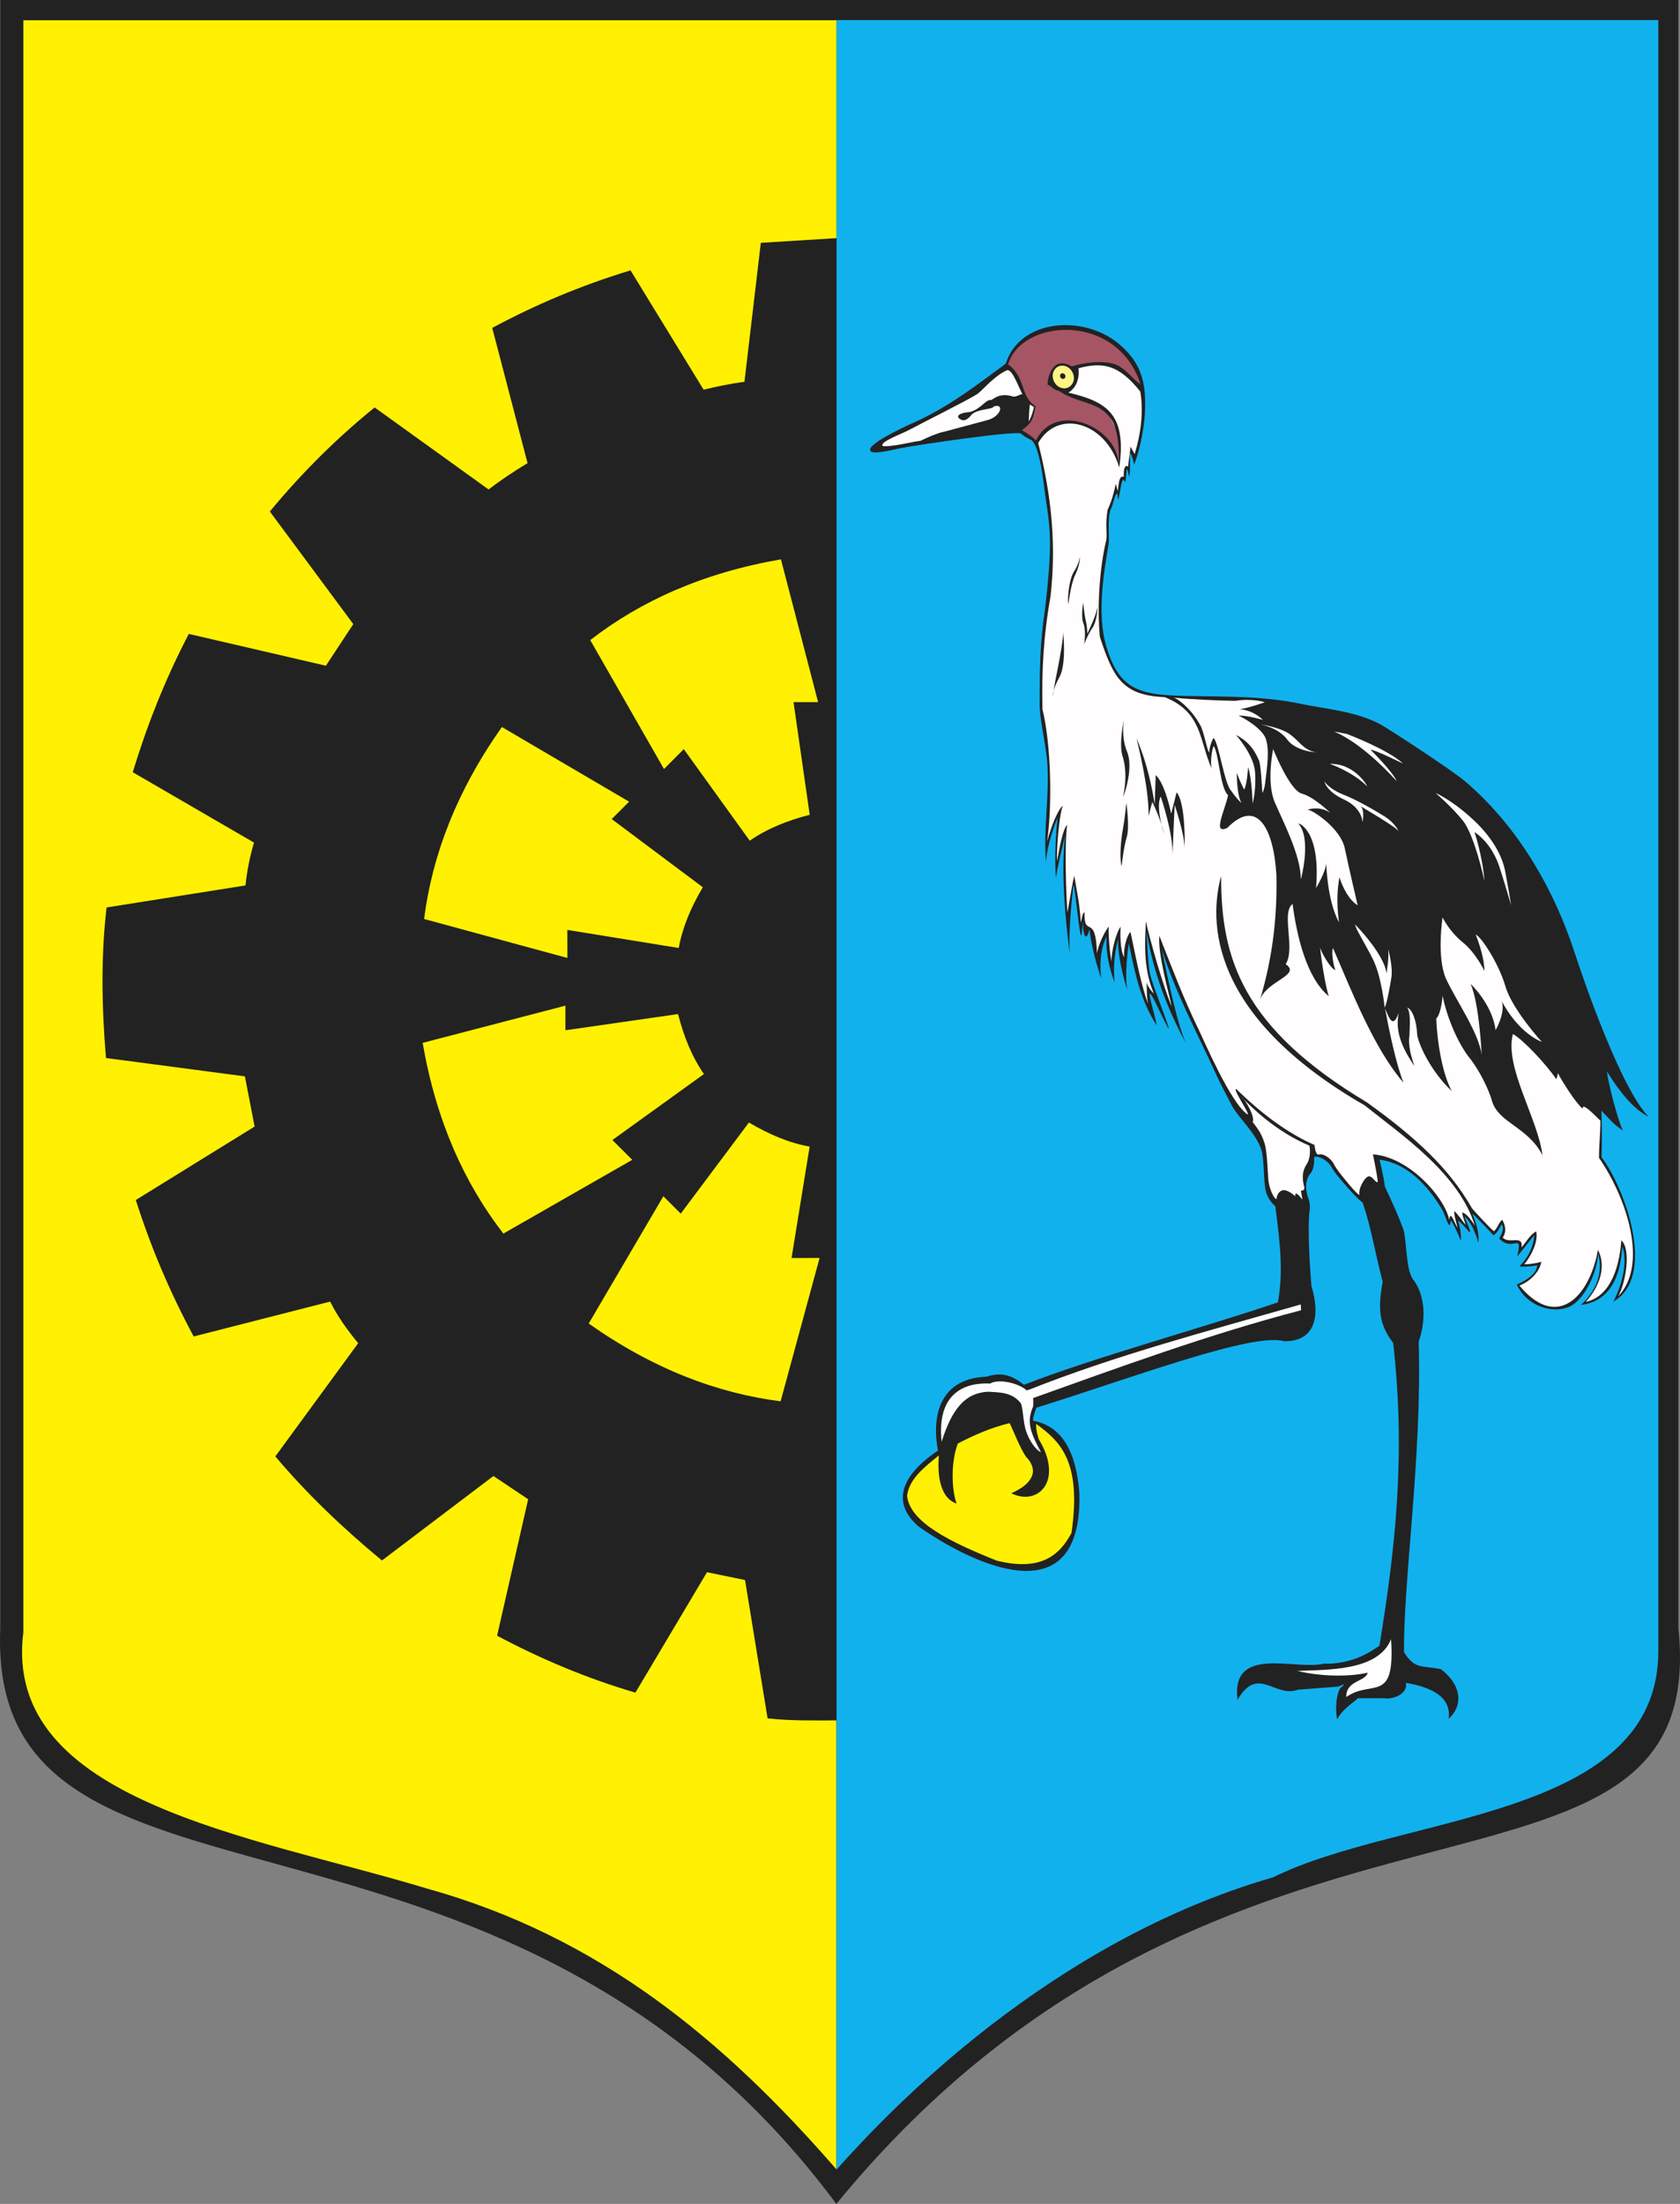 <?xml version="1.0" encoding="ISO-8859-1" standalone="yes"?>
<svg width="526.681" height="690.762">
  <rect width="100%" height="100%" fill="#808080" stroke="none"/>
  <defs> 
    <marker id="ArrowEnd" viewBox="0 0 10 10" refX="0" refY="5" 
     markerUnits="strokeWidth" 
     markerWidth="4" 
     markerHeight="3" 
     orient="auto"> 
        <path d="M 0 0 L 10 5 L 0 10 z" /> 
    </marker>
    <marker id="ArrowStart" viewBox="0 0 10 10" refX="10" refY="5" 
     markerUnits="strokeWidth" 
     markerWidth="4" 
     markerHeight="3" 
     orient="auto"> 
        <path d="M 10 0 L 0 5 L 10 10 z" /> 
    </marker> </defs>
<g>
<path style="stroke:none; fill-rule:evenodd; fill:#222222" d="M 0.08 0L 526.185 0L 526.185 510.34C 536.451 610.43 385.385 540.407 262.201 690.762C 156.127 548.145 -4.194 611.719 0.084 510.34L 0.084 0"/>
<path style="stroke:none; fill-rule:evenodd; fill:#11b1ee" d="M 262.256 6.297L 519.885 6.297L 519.885 517.329C 520.045 570.477 439.4 568.434 399.158 588.391C 329.053 608.61 278.998 661.184 262.26 680.008L 262.26 6.293L 262.256 6.297zM 434.142 371.75C 433.908 369.75 433.115 365.989 432.49 363.485C 440.842 364.497 447.279 371.145 451.959 378.852C 453.236 380.954 454.541 386.625 454.803 382.528C 455.506 382.899 458.006 388.918 458.006 388.918C 458.201 385.782 457.088 382.594 457.088 382.594C 459.474 383.95 463.111 390.723 459.088 381.258C 461.209 382.973 462.701 386.723 463.431 389.461C 464.088 385.848 461.556 380.465 461.556 380.465C 462.662 381.094 466.826 385.762 468.174 387.133C 469.338 386.766 470.752 383.735 470.752 383.735C 471.982 385.387 469.963 388.149 469.963 388.149C 474.267 392.782 477.471 385.711 475.635 393.852L 480.947 387.188C 480.724 391.129 478.888 394.336 476.338 396.915C 478.115 397.235 481.896 396.61 481.896 396.61C 481.928 399.457 477.498 401.793 475.513 402.606C 478.322 408.848 485.81 411.844 491.486 409.774C 496.611 407.907 500.74 398.821 501.017 392.93C 501.017 392.93 502.314 396.727 500.924 401.071C 499.385 405.872 495.638 408.985 495.638 408.985C 509.775 407.395 508.068 389.102 508.709 391.032C 510.388 396.067 508.127 403.747 505.724 408C 519.646 400.063 509.256 372.145 502.095 362.704C 502.232 357.645 502.205 352.778 502.041 348.094C 505.248 351.407 505.361 351.957 508.799 354.391C 507.127 351.09 504.088 339.059 503.76 335.821C 507.928 342.461 512.037 347.551 516.908 350.075C 508.33 341.579 496.435 307.204 493.885 299.293C 483.041 265.707 464.795 249.61 459.33 244.911C 455.455 241.579 435.603 228.586 432.717 227.02C 425.263 222.973 415.689 222.243 407.681 220.579C 395.818 218.114 384.865 218.395 373.013 218.157C 357.916 217.856 350.748 216.969 346.615 201.809C 343.232 189.395 347.603 172.387 347.638 169.411C 347.67 166.485 347.166 160.946 348.553 158.993C 348.943 157.899 350.459 151.45 350.443 156.817C 351.416 154.637 351.428 148.387 352.76 151.129C 353.213 149.961 352.935 143.723 353.955 149.43C 354.826 146.969 353.263 136.903 355.592 145.606C 358.955 136.282 358.974 128.247 358.974 128.247C 359.435 117.258 356.033 112.231 350.486 107.543C 339.56 98.688 319.857 99.84 315.283 113.993C 306.998 120.086 298.658 126.676 288.064 131.719C 287.506 131.985 271.345 138.965 272.869 141.313C 273.627 142.485 278.338 141.329 281.74 140.59C 285.974 139.668 319.021 134.77 320.135 135.934C 321.088 136.934 323.474 138.016 323.474 138.016C 325.033 139.454 326.291 144.618 327.025 150.368C 328.92 165.243 330.431 166.692 327.584 191.207C 326.01 201.403 325.939 210 325.939 220.075C 325.717 224.86 327.998 233.594 328.357 239.665C 328.963 249.934 327.084 259.762 327.908 270.313C 328.213 264.196 331.537 256.274 331.537 256.274C 330.318 268.297 331.053 275.375 331.053 275.375C 331.119 273.09 333.892 261.922 333.892 261.922C 332.588 273.508 333.928 287.375 335.334 298.911C 334.904 289.758 336.537 277.415 336.537 277.415C 337.076 277.747 338.638 296.504 339.092 292.692L 339.56 288.758C 339.322 291.532 340.295 296.493 341.549 291.207C 342.334 298.657 345.228 306.649 345.228 306.649C 344.154 298.239 346.9 293.563 346.9 293.563C 346.42 300.692 349.447 307.938 349.447 307.938C 348.615 300.219 350.599 294.266 350.599 294.266C 350.103 297.676 352.127 306.84 353.443 310.235C 352.365 305.497 353.885 295.657 353.885 295.657C 355.775 304.872 357.533 313.551 362.588 321.329C 362.482 319.079 357.482 304.172 363.088 315.957C 371.537 333.715 361.201 309.247 360.392 304.672C 359.904 301.903 359.455 292.004 359.455 292.004C 361.408 304.176 366.049 316.59 371.861 327.051C 368.611 320.5 364.236 297.395 364.236 297.395C 367.877 309.797 375.67 324.551 380.674 335.469C 382.607 339.86 385.185 344.465 386.15 346.457C 387.822 349.813 393.49 354.883 395.326 360.047C 396.435 363.188 396.049 370.317 396.83 373.301C 397.564 376.333 399.826 378.043 399.826 378.106C 401.119 388.532 402.482 398.176 400.611 408.211C 374.428 416.997 343.814 425.211 320.974 434.04C 318.068 431.586 314.345 429.731 309.33 431.489C 296.002 431.934 291.724 441.762 294.037 454.672C 282.099 462.704 279.588 471.137 287.916 478.399C 303.592 489.485 339.244 507.622 338.396 468.313C 337.326 452.762 331.443 446.7 323.888 445.282C 323.818 444.106 324.459 442.454 324.924 441.215C 354.947 431.86 392.775 417.504 402.607 420.383C 412.322 420.45 414.006 412.583 411.146 403.118C 410.744 399.012 409.736 383.825 410.662 378.711C 410.642 377.739 410.537 376.872 410.373 376.11C 409.553 374.34 408.635 370.305 410.931 367.657C 411.861 366.586 412.072 364.168 411.967 362.633C 413.623 362.129 416.494 363.942 417.545 365.969C 418.595 367.993 422.189 371.887 423.658 373.54C 425.17 375.243 427.189 377.102 427.174 376.825C 429.92 384.977 431.017 392.411 433.482 401.77C 431.65 411.321 432.873 415.707 436.767 420.938C 440.713 455.973 437.51 484.954 432.435 515.961C 432.529 515.27 426.197 521.77 414.947 521.45C 406.15 523.614 385.849 515.407 387.955 532.79C 394.396 521.739 399.635 532.321 406.885 529.598L 419.474 528.637C 421.088 528.02 422.31 527.407 420.283 529.032C 419.439 529.77 418.353 534.071 419.17 538.895C 420.924 535.676 423.658 534.122 425.74 532.258L 434.244 532.282C 436.408 532.704 441.541 531.028 440.724 527.434C 444.779 528.223 455.349 530.09 454.158 538.731C 459.385 533.922 457.388 527.313 451.689 523.157C 445.189 521.887 443.685 523.274 440.158 517.86C 439.939 495.083 445.857 456.336 444.752 420.555C 447.51 412.547 446.31 405.122 442.904 400.891C 440.592 397.395 441.056 388.2 439.845 384.981C 438.732 382.032 437.138 378.25 434.095 371.77"/>
<path style="stroke:none; fill-rule:evenodd; fill:#fffdfd" d="M 315.865 115.993C 317.482 116.016 319.267 121.227 320.564 123.622C 319.955 123.239 318.506 124.887 316.935 124.086C 313.924 123.403 312.306 124.313 310.799 125.375C 308.931 125.098 307.662 128.176 304.037 129.149C 301.041 129.36 299.732 130.219 300.685 131.153C 301.9 132.114 303.045 131.938 304.674 129.879C 306.662 128.083 311.185 128.411 311.553 127.387C 315.053 126.297 313.767 130.731 309.314 131.739C 305.67 132.704 296.42 135.219 296.221 135.25C 293.83 135.676 289.877 137.508 288.595 138.157C 287.365 138.344 286.541 138.469 286.541 138.469C 286.541 138.469 278.412 140.274 276.678 139.774C 275.775 138.387 283.072 135.883 285.396 134.555C 287.763 133.231 302.916 125.692 306.338 123.536C 307.814 122.567 311.849 117.594 315.873 115.981"/>
<path style="stroke:none; fill-rule:evenodd; fill:#fffdfd" d="M 324.146 127.579C 324.053 127.875 323.51 130.594 322.498 132.063C 322.58 131.153 322.646 127.969 322.873 126.719C 323.314 127.133 323.642 127.231 324.146 127.575"/>
<path style="stroke:none; fill-rule:evenodd; fill:#fff101" d="M 262.197 539.223C 254.822 539.223 248.088 539.403 240.638 538.579L 233.572 495.227L 221.646 492.778L 199.197 530.524C 183.92 526.032 169.541 519.954 155.842 512.684L 165.58 469.907L 154.693 462.622L 119.74 489.094C 107.693 479.137 96.396 468.422 86.314 456.485L 112.291 420.997C 108.845 416.821 105.771 412.524 103.506 407.954L 60.724 418.887C 53.053 404.629 47.099 390.372 42.58 376.11L 79.826 353.094L 76.771 337.364L 33.224 331.61C 31.908 315.879 31.58 300.149 33.412 284.422L 76.959 277.52C 77.455 272.848 78.345 268.372 79.631 264.094L 41.623 242.036C 46.002 227.586 51.658 213.133 59.193 198.684L 102.17 208.657L 110.763 195.614L 84.595 160.317C 94.744 148.036 105.721 137.215 117.447 127.707L 153.166 153.411C 157.041 150.465 161.115 147.715 165.388 145.165L 154.314 102.77C 167.638 95.625 181.978 89.504 197.67 84.739L 220.588 122.145C 224.67 121.129 228.908 120.274 233.385 119.653L 238.517 76.11L 262.228 74.645L 262.228 6.352L 7.322 6.352L 7.322 511.579C 0.58 564.629 79.291 575.395 133.963 591.954C 187.904 606.997 226.834 639.254 262.197 679.907L 262.197 539.27L 262.197 539.223zM 132.51 326.86L 177.26 315.204L 177.26 322.915L 212.568 317.836C 214.345 324.797 216.892 331.18 220.685 336.637L 191.982 357.317L 198.213 363.52L 157.803 386.645C 145.529 370.778 136.717 351.247 132.502 326.856L 132.51 326.86zM 157.338 227.868L 197.224 251.27L 191.775 256.719L 220.334 278.094C 216.674 284.274 213.959 290.59 212.783 297.129L 177.865 291.461L 177.881 300.254L 132.955 288.036C 135.494 268.137 143.072 248.094 157.338 227.868zM 244.826 175.321L 256.482 220.075L 248.771 220.075L 253.845 255.383C 246.885 257.161 240.502 259.707 235.045 263.5L 214.365 234.801L 208.162 241.032L 185.037 200.622C 200.904 188.348 220.435 179.536 244.826 175.321zM 184.564 414.825L 207.963 374.938L 213.412 380.387L 234.787 351.829C 240.967 355.489 247.283 358.204 253.822 359.379L 248.15 394.297L 256.943 394.282L 244.724 439.207C 224.826 436.668 204.783 429.09 184.556 414.825"/>
<path style="stroke:none; fill-rule:evenodd; fill:#fffdfd" d="M 321.896 435.813C 319.385 433.477 313.029 432.055 310.42 433.637C 302.267 433.239 293.615 436.77 295.197 451.891C 298.447 441.559 302.607 436.532 309.818 436.204C 312.607 436.454 316.888 436.122 319.717 439.457C 320.795 440.106 320.611 445.954 321.783 448.79C 322.08 449.813 323.838 453.942 326.349 455.18C 322.553 448.153 321.994 445.356 323.877 440.833C 324.01 439.122 324.099 434.54 321.896 435.809"/>
<path style="stroke:none; fill-rule:evenodd; fill:#fffdfd" d="M 407.877 410.668C 378.697 418.286 350.365 428.743 323.138 438.454L 322.037 435.797C 349.568 424.825 378.693 417.176 407.791 408.852L 407.877 410.668"/>
<path style="stroke:none; fill-rule:evenodd; fill:#fffdfd" d="M 436.095 513.766C 437.478 534.317 430.037 526.25 422.072 531.887C 421.881 526.668 428.15 527.118 428.771 524.258C 424.513 525.321 415.49 525.825 406.713 523.707C 416.236 523.305 432.088 523.805 436.095 513.77"/>
<path style="stroke:none; fill-rule:evenodd; fill:#fffdfd" d="M 430.345 361.469C 430.345 361.469 431.615 367.528 431.873 369.805C 432.127 372.032 430.451 368.696 429.209 368.696C 428.01 368.696 425.865 372.192 426.138 374.551C 426.162 374.778 424.49 373.125 423.232 371.606C 422.013 370.133 419.029 366.665 418.154 364.86C 417.283 363.055 414.896 361.438 413.463 361.86C 411.994 362.282 411.931 356.497 411.931 356.497L 430.353 361.473"/>
<path style="stroke:none; fill-rule:evenodd; fill:#fffdfd" d="M 410.51 359.114C 410.51 359.114 411.263 362.45 409.584 365.008C 407.885 367.586 408.451 370.368 408.834 371.84C 409.232 373.368 407.834 373.188 407.834 373.188L 408.314 376.024C 408.314 376.024 405.803 372.571 406.064 374.957C 406.064 374.957 403.533 372.536 401.924 373.125C 400.306 373.719 400.205 375.7 400.205 375.7C 399.947 376.391 398.056 373.489 397.67 370.083C 397.361 367.329 397.338 361.024 396.4 358.204C 395.408 355.239 394.623 354.184 392.709 351.672C 393.545 350.262 390.627 344.793 389.084 343.707C 392.861 347.547 399.924 354.547 410.533 359.114"/>
<path style="stroke:none; fill-rule:evenodd; fill:#fffdfd" d="M 325.092 118.196C 324.533 118.196 324.385 117.399 324.943 117.293C 325.502 117.243 325.748 118.196 325.092 118.196"/>
<path style="stroke:none; fill-rule:evenodd; fill:#c6c8c9" d="M 349.486 136.54C 349.486 136.54 349.471 134.891 348.006 133.559C 346.494 132.172 347.08 130.153 347.693 130.684C 348.256 131.161 350.15 133.188 349.486 136.54"/>
<path style="stroke:none; fill-rule:evenodd; fill:#a65565" d="M 320.334 134.817C 324.303 132.036 323.849 130.43 324.67 127.336C 319.783 124.411 321.635 118.09 316.041 114.25C 320.029 100.079 350.092 97.481 357.556 120.434C 354.763 118.547 353.455 116.051 350.236 114.465C 347.127 112.879 340.412 113.411 336.002 114.856C 329.892 111.325 328.443 118.422 328.388 120.547C 329.939 121.157 330.271 122.309 331.982 122.497C 340.592 128.54 351.599 123.727 350.713 145.516C 350.26 133.672 330.834 125.524 324.791 138.079C 323.787 136.997 322.303 135.911 320.342 134.825"/>
<path style="stroke:none; fill-rule:evenodd; fill:#fff584" d="M 332.767 121.583C 330.951 121.094 329.756 119.086 330.053 117.204C 330.404 115.325 332.15 114.172 333.916 114.723C 335.732 115.211 336.928 117.219 336.631 119.102C 336.279 120.981 334.533 122.133 332.767 121.583"/>
<path style="stroke:none; fill-rule:evenodd; fill:#222222" d="M 333.002 118.727C 332.576 118.606 332.248 118.122 332.349 117.633C 332.396 117.149 332.873 116.907 333.303 117.032C 333.783 117.153 334.107 117.637 334.006 118.125C 333.908 118.61 333.482 118.852 333.002 118.727"/>
<path style="stroke:none; fill-rule:evenodd; fill:#646566" d="M 433.553 359.047C 433.553 359.047 449.537 363.075 456.474 376.879C 456.474 376.879 450.787 369.84 448.107 368.45C 448.107 368.45 449.924 372.176 450.549 373.829C 450.549 373.829 443.326 363.434 433.553 359.047"/>
<path style="stroke:none; fill-rule:evenodd; fill:#646566" d="M 425.603 359.032C 425.603 359.032 409.381 358.997 401.885 349.235C 401.885 349.235 411.119 355.641 422.627 356.364C 422.627 356.364 420.584 357.368 419.135 357.364C 419.135 357.364 424.154 359.024 425.603 359.028"/>
<path style="stroke:none; fill-rule:evenodd; fill:#fffdfd" d="M 368.013 218.637C 371.416 219.129 381.908 219.586 387.201 219.668C 392.912 218.797 396.51 220.11 396.51 220.11C 396.51 220.11 390.31 222.297 388.256 222.29C 388.256 222.29 392.224 222.09 395.959 225.661C 395.959 225.661 391.365 224.266 388.279 224.262C 388.279 224.262 394.67 227.309 396.627 231.04C 398.236 234.715 397.107 241.165 396.732 244.516C 396.588 246.266 396.306 247.364 395.838 248.497C 395.599 248.575 395.564 241.86 394.795 238.594C 393.115 234.547 391.029 232.2 387.455 230.329C 387.455 230.329 393.135 236.567 393.474 242.106C 393.861 247.696 392.697 251.844 392.697 251.844C 392.697 251.844 392.467 243.704 391.26 240.454C 391.26 240.454 391.041 245.668 390.033 247.473C 390.033 247.473 388.65 244.813 387.732 242.254C 387.732 242.254 387.67 249.012 389.193 251.68C 389.193 251.68 387.767 250.493 385.998 247.887C 383.81 245.661 382.185 233.188 380.471 231.278C 380.471 231.278 379.314 232.954 379.06 235.887C 378.322 234.735 377.978 231.661 376.642 228.012C 374.299 223.204 370.154 219.504 368.013 218.637"/>
<path style="stroke:none; fill-rule:evenodd; fill:#fffdfd" d="M 399.146 234.782C 399.146 234.782 396.928 244.997 399.611 251.387C 402.345 257.778 407.744 267.907 407.83 275.625C 407.83 275.625 411.283 262.915 407.072 258.165C 406.744 257.793 414.146 259.829 412.58 278.348C 412.58 278.348 416.064 272.61 415.756 269.946C 415.756 269.946 415.888 282.028 419.803 289.118C 419.803 289.118 418.556 282.036 419.92 274.961C 419.92 274.961 421.767 281.352 425.627 283.758C 425.627 283.758 422.978 272.469 421.595 265.918C 420.361 259.848 412.021 254.133 409.959 253.758C 409.959 253.758 413.775 252.438 417.076 254.786C 417.076 254.786 411.971 249.774 408.127 248.75C 404.283 247.731 399.135 234.786 399.135 234.786"/>
<path style="stroke:none; fill-rule:evenodd; fill:#fffdfd" d="M 452.244 287.551C 452.244 287.551 450.326 299.946 453.299 306.715C 456.365 313.426 463.537 323.504 464.506 330.586C 464.506 330.586 463.767 314.457 461.033 308.383C 461.033 308.383 467.881 314.786 468.861 322.879C 468.861 322.879 472.025 317.512 470.814 313.782C 470.814 313.782 475.361 323.211 483.392 326.586C 483.392 326.586 474.119 316.508 471.931 309.102C 469.791 301.7 464.088 293.278 462.635 292.954C 462.635 292.954 465.322 299.344 465.377 304.348C 465.377 304.348 462.697 298.649 458.498 295.286C 454.349 291.926 452.24 287.555 452.24 287.555"/>
<path style="stroke:none; fill-rule:evenodd; fill:#fffdfd" d="M 438.521 260.583C 438.521 260.583 437.326 257.922 434.076 255.891C 430.783 253.864 425.275 250.657 421.002 248.997C 416.685 247.286 415.209 244.938 415.209 244.938C 415.209 244.938 415.662 247.969 421.443 250.645C 427.221 253.372 427.131 257.739 427.131 257.739C 427.131 257.739 427.974 253.856 426.513 252.68C 426.513 252.68 437.806 259.25 438.521 260.583"/>
<path style="stroke:none; fill-rule:evenodd; fill:#fffdfd" d="M 450.025 248.528C 450.025 248.528 454.767 250.508 461.142 256.27C 467.564 261.981 470.904 268.055 471.845 272.954C 472.787 277.797 473.74 283.707 473.74 283.707C 473.74 283.707 471.263 275.293 469.908 271.243C 468.51 267.196 465.939 263.305 462.263 260.793C 462.263 260.793 464.826 268.516 465.381 276.129C 465.381 276.129 462.275 261.645 458.529 257.114C 454.787 252.528 450.021 248.524 450.021 248.524"/>
<path style="stroke:none; fill-rule:evenodd; fill:#fffdfd" d="M 422.377 230.098C 422.377 230.098 435.24 234.969 439.869 239.348C 439.869 239.348 431.408 235.125 429.631 234.961C 429.631 234.961 436.674 241.895 437.877 244.879C 437.877 244.879 427.838 233.305 418.256 229.293C 418.256 229.293 419.564 229.454 422.377 230.098"/>
<path style="stroke:none; fill-rule:evenodd; fill:#fffdfd" d="M 428.592 246.454C 428.967 246.825 425.006 239.262 416.873 239.403C 416.873 239.403 423.959 241.813 428.592 246.454"/>
<path style="stroke:none; fill-rule:evenodd; fill:#fffdfd" d="M 412.576 235.825C 412.576 235.825 406.263 235.493 403.556 231.813C 400.853 228.083 395.232 227.059 395.232 227.059C 395.232 227.059 401.459 227.922 404.568 230.274C 407.678 232.622 408.595 235.02 412.576 235.829"/>
<path style="stroke:none; fill-rule:evenodd; fill:#fffdfd" d="M 434.095 315.829C 434.095 315.829 433.146 305.926 430.279 300.383C 427.412 294.84 424.842 290.79 424.834 289.782C 424.834 289.782 427.193 292.125 429.76 295.485C 432.318 298.84 434.369 302.415 434.681 305.075C 434.681 305.075 435.513 300.235 435.201 297.52C 435.201 297.52 436.756 302.899 436.189 306.461C 435.623 309.973 434.787 314.493 434.099 315.825"/>
<path style="stroke:none; fill-rule:evenodd; fill:#fff101" d="M 316.537 446.051C 310.693 447.411 305.045 449.969 300.291 452.43C 298.146 457.872 298.224 466.399 299.869 471.274C 294.045 469.153 293.978 460.84 294.33 456.18C 289.638 459.954 285.045 463.559 284.365 468.805C 285.244 477.184 297.971 483.313 312.392 489.125C 326.08 492.551 332.072 487.68 335.908 480.477C 339.228 457.684 332.068 451.586 324.838 446.29C 324.748 447.52 325.017 449.125 325.654 451.094C 333.662 464.274 325.221 472.18 317.06 468.024C 323.174 465.344 326.201 461.262 321.58 456.485C 319.58 453.383 318.166 449.528 316.549 446.051"/>
<path style="stroke:none; fill-rule:evenodd; fill:#fffdfd" d="M 357.51 122.75C 350.877 114.485 346.06 113.309 338.092 115.415C 338.435 117.665 337.916 121.317 334.908 123.067C 347.263 125.922 353.248 130.071 350.888 146.543C 346.689 132.204 331.654 128.04 325.471 138.856C 329.771 155.747 331.123 170.899 329.357 186.801C 327.049 199.829 326.564 210.594 326.814 222.317C 329.553 233.422 329.904 252.594 328.267 263.719C 329.744 258.403 331.689 253.817 333.17 252.52C 331.939 256.086 331.209 266.364 331.396 269.938C 332.221 265.223 333.248 259.836 334.545 258.536C 333.717 264.485 334.217 280.571 334.635 285.985C 335.279 282.676 336.248 276.418 336.779 274.516C 337.56 279.059 338.615 284.137 338.799 289.149C 339.127 288.254 339.306 286.227 339.994 285.872C 339.787 294.387 343.51 285.821 343.9 298.754C 344.326 296.079 346.287 292.063 347.58 290.395C 347.435 292.536 347.904 299.043 348.467 301.368C 348.349 298.313 349.974 292.11 351.33 290.465C 351.174 292.602 351.131 297.711 352.392 300.028C 352.24 297.079 353.209 293.297 354.408 292.09C 355.67 297.895 357.595 308.5 359.931 314.668C 359.385 312.45 359.615 309.602 359.424 307.739C 359.455 308.477 360.803 310.629 361.732 311.372C 358.181 303.192 359.033 294.336 359.221 288.766C 360.58 294.891 364.713 309.325 367.322 315.454C 366.06 309.743 362.939 298.672 363.459 293.321C 367.263 302.957 371.002 312.93 375.806 322.77C 377.287 325.75 385.744 345.661 391.053 349.258C 392.361 349.883 386.232 341.11 387.564 341.336C 402.982 356.407 417.166 362.926 427.822 361.801C 440.471 360.747 453.092 375.286 454.365 382.477C 454.572 379.114 455.791 382.813 456.9 384.778C 457.06 384.844 455.791 381.094 455.892 379.594C 457.095 380.532 458.666 383.016 459.537 383.961C 458.611 381.258 458.627 381.633 458.392 380.079C 459.486 380.071 461.283 382.344 462.361 384.184C 457.416 367.817 439.303 355.657 427.853 346.469C 378.431 318.016 379.103 288.192 382.826 274.563C 382.74 300.532 389.576 322.188 428.541 345.52C 443.721 356.426 454.295 366.098 461.51 378.786C 463.056 380.532 466.471 384.247 468.322 385.915C 469.615 384.801 469.646 383.415 470.939 382.301C 471.662 383.508 472.564 385.774 471.103 387.907C 473.178 390.075 477.584 386.864 477.006 390.957C 478.24 389.602 479.803 386.75 481.611 385.973C 482.217 389.207 480.232 393.309 477.873 396.27C 479.533 396.282 481.326 395.993 483.209 395.489C 482.748 398.165 480.365 401.309 476.342 402.95C 487.888 416.856 498.205 406.95 500.959 391.75C 503.666 397 501.49 403.2 497.154 408.047C 504.135 406.532 507.56 398.707 508.295 388.727C 511.545 391.786 509.49 402.575 507.295 406.313C 516.912 396.383 509.892 375.297 501.283 362.891C 501.283 358.809 501.732 355.329 501.732 351.247C 499.072 348.665 496.068 345.563 496.131 347.489C 493.81 345.407 489.803 339.094 488.396 336.34C 488.26 337.258 488.252 337.247 487.888 338.25C 484.65 333.43 477.416 325.813 474.299 324.083C 471.568 334.461 482.146 350.563 483.564 362.083C 479.095 353.293 469.939 352.016 467.806 345.274C 466.599 340.922 463.502 335.2 461.08 332.063C 456.732 326.84 453.275 317.668 452.26 312.043C 452.095 314.364 451.408 318.34 450.275 319.176C 450.529 326.918 452.326 336.985 455.158 342.004C 447.967 335.219 444.365 326.29 444.267 324.055C 444.142 320.415 442.881 316.364 441.146 315.793C 442.224 317.309 442.01 320.418 441.869 324.543C 441.517 326.293 441.791 329.684 443.435 334.161C 440.236 329.411 437.111 323.825 438.521 317.407C 436.799 322.165 435.76 319.879 434.189 316.043C 435.377 322.325 437.607 333.473 440.01 339.352C 430.568 328.442 423.697 310.395 417.881 297.129C 417.326 298.426 417.978 302.305 418.635 304.063C 417.06 303.618 414.013 298.137 413.849 296.879C 414.166 300.407 415.412 308.711 416.568 312.239C 409.56 306.438 406.541 293.282 405.224 283.333C 401.556 286.051 406.197 297.344 403.06 302.188C 408.131 305.715 396.892 307.387 394.967 313.5C 398.709 301.043 400.439 288.461 400.158 274.387C 399.334 259.774 394.154 249.887 384.732 259.504C 383.138 260.243 382.072 260.075 382.588 257.629C 383.142 254.848 384.451 251.989 385.006 249.204C 382.486 247.196 382.084 235.7 380.474 233.844C 379.736 235.512 379.451 239.083 379.842 240.903C 375.838 231.622 376.861 223.223 365.123 218.497C 351.685 217.989 348.928 212.063 344.806 199.614C 343.939 190.704 344.631 178.2 346.822 169.29C 347.17 166.915 346.416 164.571 347.248 159.747C 348.81 156.399 349.338 153.614 349.791 151.723C 349.974 151.907 350.26 153.649 350.443 153.836C 350.701 152.149 350.732 148.762 352.322 149.469C 352.221 147.536 352.471 145.391 353.662 146.266C 353.845 143.856 354.228 142.446 354.416 140.032C 354.783 140.586 355.353 141.747 355.724 142.305C 357.697 135.817 358.545 128.821 357.478 122.766"/>
<path style="stroke:none; fill-rule:evenodd; fill:#222222" d="M 371.4 265.805C 371.4 265.805 371.799 251.7 368.869 248.34L 367.17 255.04C 367.17 255.04 365.287 245.614 362.314 242.946L 361.998 252.207C 361.998 252.207 360.517 240.922 356.299 231.489C 356.299 231.489 360.306 246.985 360.076 255.715L 361.24 251.356C 361.24 251.356 363.963 256.739 364.904 261.422C 364.904 261.422 362.193 252.848 363.885 249.657C 363.885 249.657 367.845 261.11 367.595 268.133C 367.595 268.133 367.986 257.329 368.256 252.274C 368.256 252.274 371.349 261.434 371.396 265.801"/>
<path style="stroke:none; fill-rule:evenodd; fill:#222222" d="M 352.338 225.411C 352.338 225.411 351.373 230.782 353.291 235.469C 355.306 240.157 352.877 248.243 352.053 249.782C 352.053 249.782 353.845 242.973 351.908 236.957C 350.701 233.282 352.338 225.411 352.338 225.411"/>
<path style="stroke:none; fill-rule:evenodd; fill:#222222" d="M 338.627 174.438C 338.627 174.438 338.099 177.098 336.627 179.278C 335.205 181.454 334.525 187.68 334.967 189.383C 334.967 189.383 335.642 183 337.103 180.129C 338.517 177.258 338.627 174.438 338.627 174.438"/>
<path style="stroke:none; fill-rule:evenodd; fill:#222222" d="M 344.135 189.754C 344.135 189.754 344.049 194.438 342.486 196.774C 340.877 199.11 339.881 201.981 339.881 201.981C 339.881 201.981 340.58 197.778 339.67 195.434C 338.756 193.09 339.599 188.942 339.599 188.942C 339.599 188.942 339.92 192.559 340.361 194.426C 340.849 196.29 340.873 198.629 340.873 198.629C 340.873 198.629 344.025 192.25 344.138 189.75"/>
<path style="stroke:none; fill-rule:evenodd; fill:#222222" d="M 333.287 198.114C 333.287 198.114 334.424 208.016 332.138 212.215C 329.849 216.411 330.01 218.278 330.01 218.278C 330.01 218.278 330.662 214.075 331.502 210.032C 332.342 205.989 333.439 199.446 333.283 198.114"/>
<path style="stroke:none; fill-rule:evenodd; fill:#222222" d="M 353.103 251.657C 353.103 251.657 352.732 256.02 352.029 259.848C 351.326 263.731 350.963 268.786 351.603 271.61C 351.603 271.61 352.236 265.598 353.228 262.407C 354.221 259.219 353.111 251.657 353.111 251.657"/>
</g>
</svg>